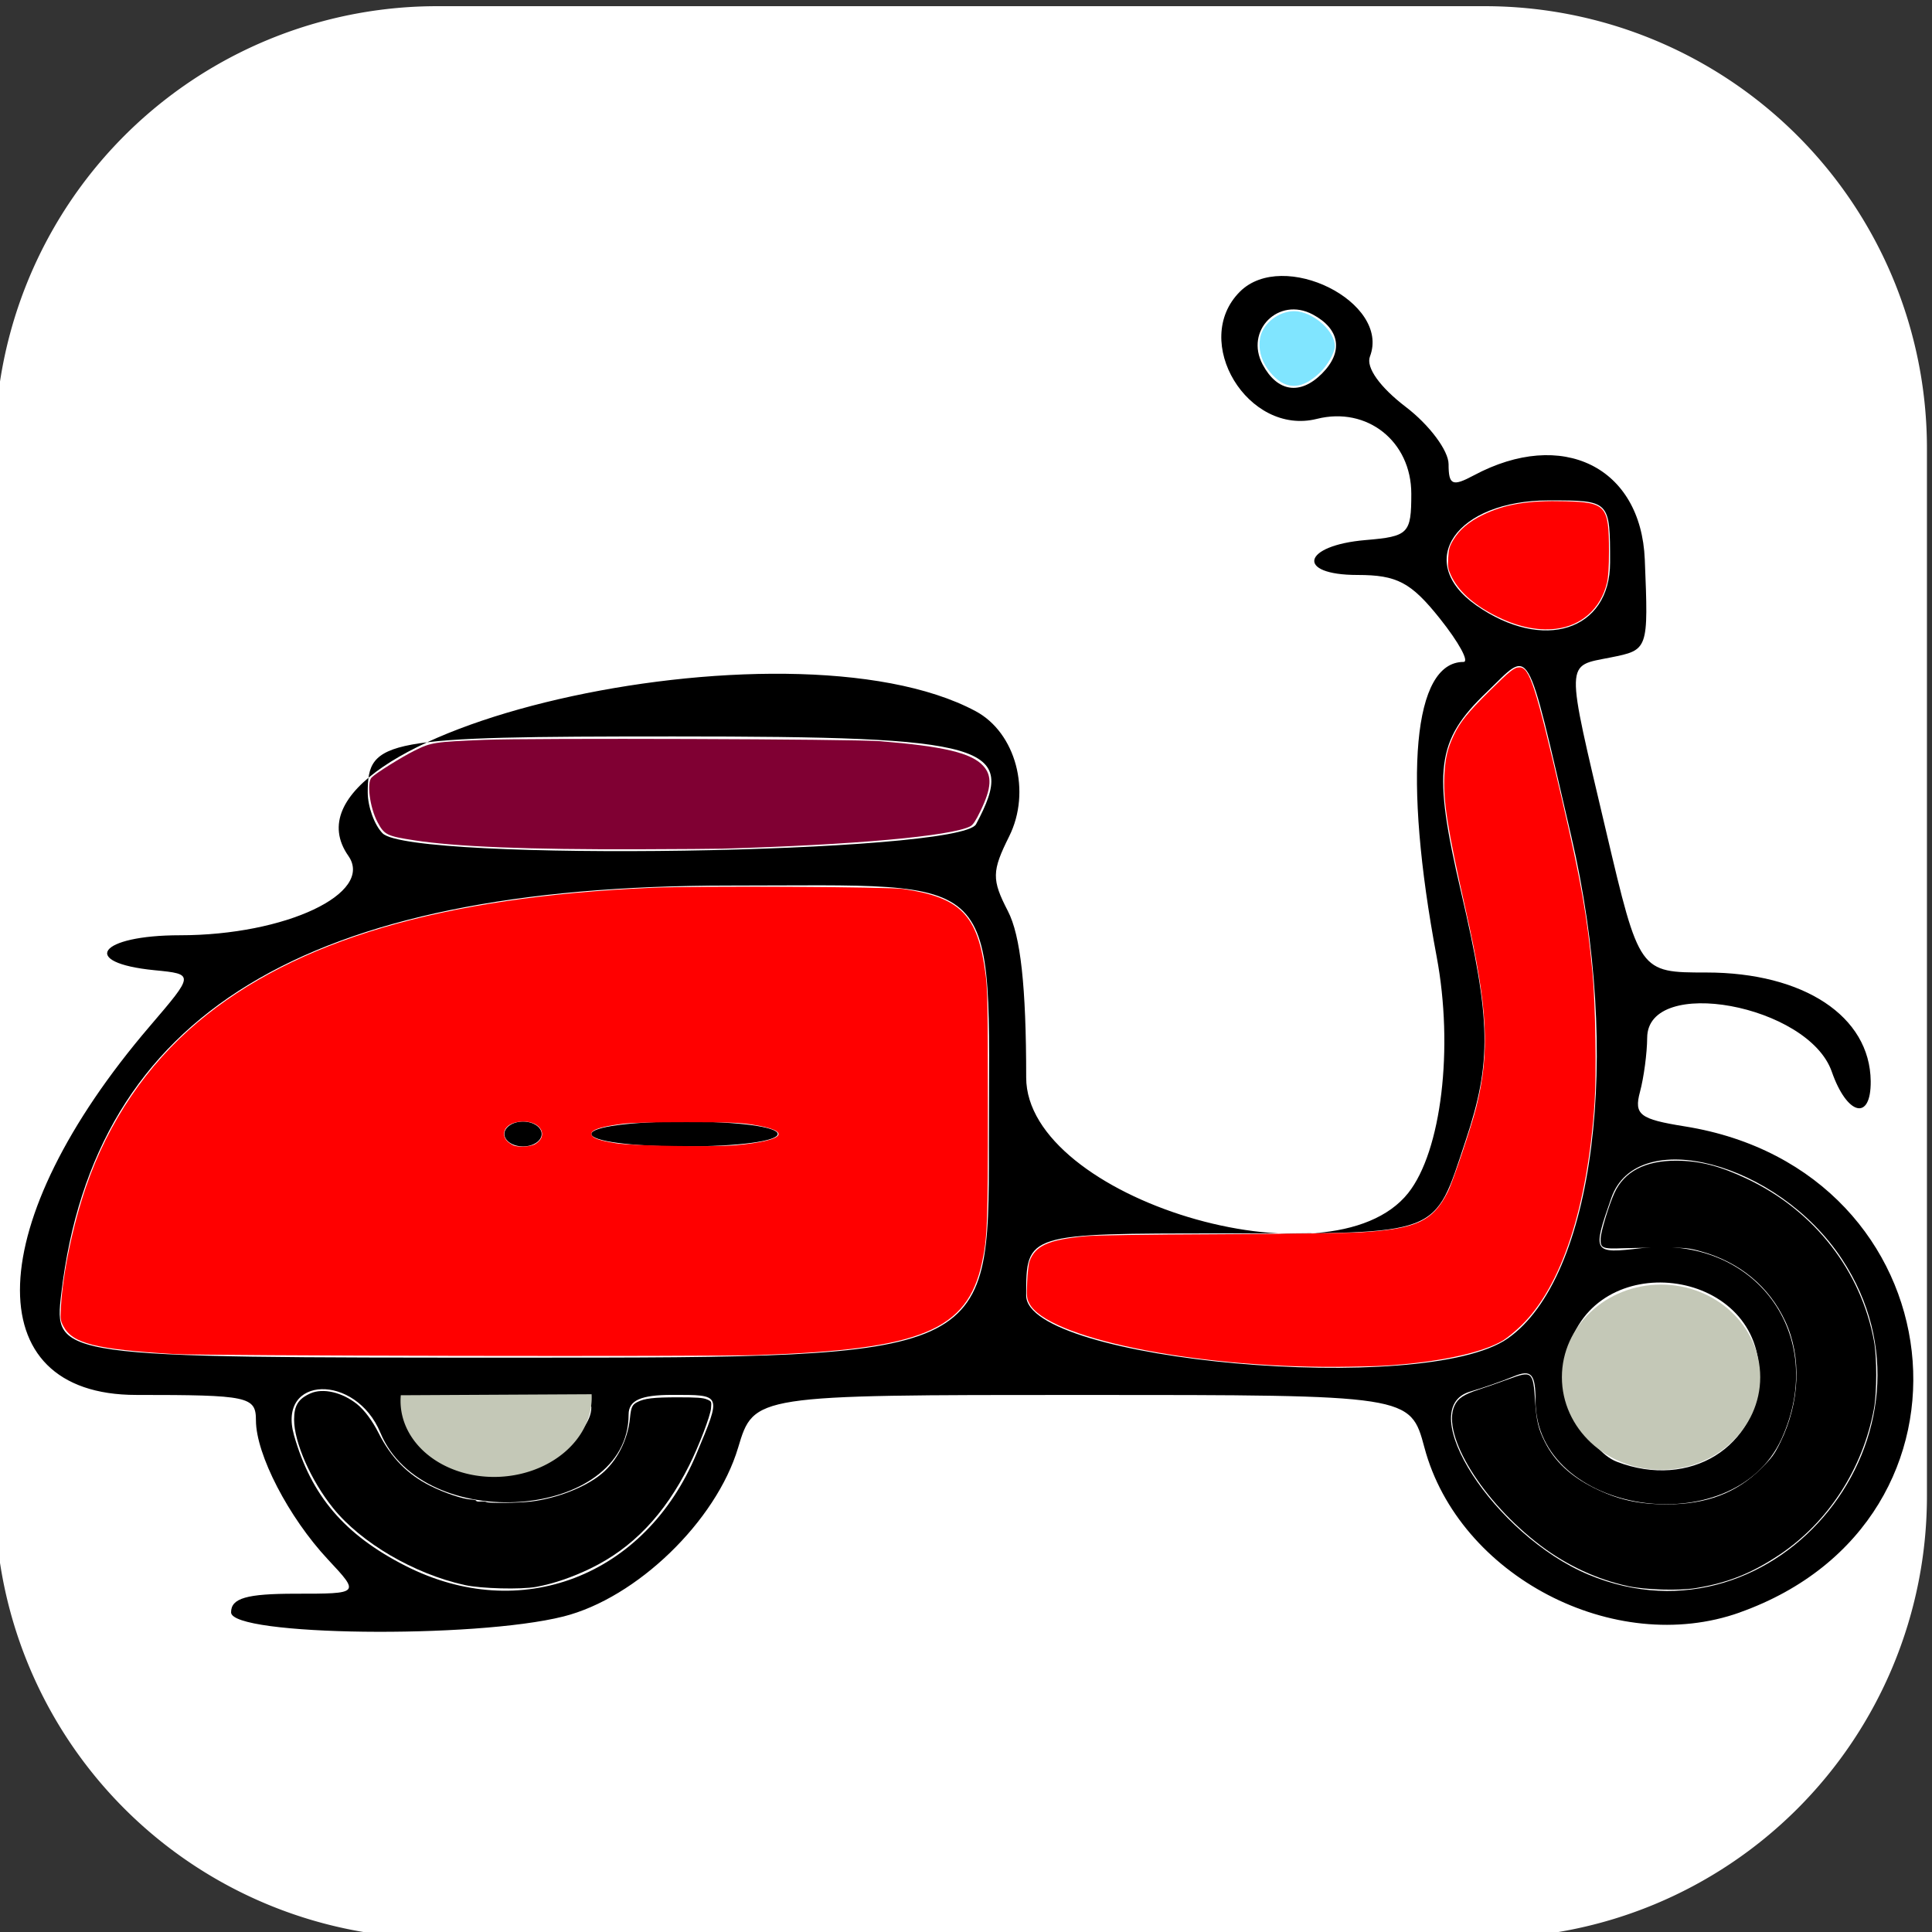 <?xml version="1.0" encoding="UTF-8" standalone="no"?>
<!-- Created with Inkscape (http://www.inkscape.org/) -->

<svg
   width="512"
   height="512"
   viewBox="0 0 135.467 135.467"
   version="1.1"
   id="svg184"
   xmlns="http://www.w3.org/2000/svg"
   xmlns:svg="http://www.w3.org/2000/svg">
  <rect x="0" y="0" width="135.467" height="135.467" fill="#333333" stroke="none"/>
  <defs
     id="defs181" />
  <g
     id="layer2">
    <path
       id="path1012"
       style="fill:#ffffff;stroke-width:0.265"
       d="m 30.645,0.434 h 73.467 a 31,31 45 0 1 31,31 v 73.467 a 31,31 135 0 1 -31,31 H 30.645 a 31,31 45 0 1 -31,-31 l 0,-73.467 A 31,31 135 0 1 30.645,0.434 Z" />
  </g>
  <g
     id="layer1"
     transform="translate(-5.701,-47.972)">
    <path
       style="fill:#000000;stroke-width:0.871"
       d="m 127.692,161.03 c 18.107,-6.45 15.326,-31.012 -3.859,-34.079 -3.161,-0.505 -3.57,-0.82 -3.141,-2.419 0.271,-1.011 0.499,-2.72 0.505,-3.798 0.027,-4.387 11.306,-2.316 12.942,2.377 1.075,3.082 2.759,3.497 2.731,0.672 -0.045,-4.549 -4.693,-7.622 -11.528,-7.622 -4.693,0 -4.693,0 -7.026,-9.908 -2.869,-12.182 -2.886,-11.541 0.318,-12.182 2.652,-0.53 2.652,-0.53 2.396,-6.86 -0.263,-6.503 -5.792,-9.225 -11.993,-5.906 -1.497,0.801 -1.765,0.682 -1.765,-0.784 0,-0.951 -1.349,-2.757 -2.997,-4.014 -1.82,-1.388 -2.809,-2.777 -2.518,-3.535 1.463,-3.814 -6.088,-7.578 -9.12,-4.546 -3.468,3.468 0.568,10.129 5.402,8.916 3.521,-0.884 6.619,1.574 6.619,5.25 0,2.798 -0.191,2.992 -3.199,3.247 -4.452,0.376 -4.939,2.448 -0.575,2.448 2.772,2.1e-5 3.752,0.518 5.772,3.049 1.338,1.677 2.086,3.049 1.662,3.049 -3.528,0 -4.26,8.022 -1.883,20.659 1.205,6.408 0.334,13.652 -1.995,16.581 -5.425,6.825 -26.785,0.365 -26.785,-8.101 0,-6.392 -0.391,-9.946 -1.284,-11.672 -1.14,-2.204 -1.13,-2.791 0.087,-5.229 1.573,-3.154 0.471,-7.277 -2.35,-8.786 -13.204,-7.066 -50.08,1.44 -43.982,10.145 1.837,2.623 -4.405,5.568 -11.802,5.568 -5.706,0 -7.103,1.927 -1.778,2.452 2.783,0.274 2.783,0.274 -0.337,3.92 -11.749,13.725 -12.198,25.859 -0.957,25.859 7.882,0 8.395,0.109 8.395,1.785 0,2.38 2.292,6.805 5.053,9.757 2.241,2.396 2.241,2.396 -2.277,2.396 -3.436,0 -4.519,0.313 -4.519,1.307 0,1.654 17.041,1.866 23.303,0.29 5.133,-1.292 10.707,-6.677 12.247,-11.832 1.106,-3.702 1.106,-3.702 24.122,-3.702 23.016,0 23.016,0 24.006,3.702 2.402,8.982 13.315,14.682 22.111,11.549 z m -10.617,-2.653 c -6.588,-2.753 -12.339,-11.666 -8.279,-12.833 0.838,-0.241 2.21,-0.721 3.049,-1.066 1.229,-0.506 1.524,-0.175 1.524,1.71 0,7.978 13.856,10.117 17.253,2.664 3.31,-7.265 -1.859,-14.294 -9.829,-13.363 -3.419,0.399 -3.456,0.338 -2.112,-3.517 1.788,-5.13 11.668,-2.523 16.159,4.264 7.987,12.069 -4.531,27.671 -17.765,22.141 z m -82.959,-0.62 c -4.265,-2.179 -6.588,-4.904 -7.799,-9.147 -1.198,-4.198 4.324,-4.359 6.056,-0.177 2.982,7.2 17.405,6.139 17.405,-1.281 0,-0.989 0.853,-1.374 3.049,-1.374 3.512,0 3.474,-0.091 1.709,4.134 -3.595,8.603 -12.351,11.967 -20.42,7.844 z m 84.954,-7.292 c -2.127,-0.816 -4.079,-5.21 -3.442,-7.747 1.833,-7.305 13.421,-5.931 13.421,1.591 0,5.111 -4.871,8.117 -9.979,6.156 z m -83.229,-1.201 c -2.904,-2.904 -2.106,-3.484 4.791,-3.484 3.775,0 6.533,0.368 6.533,0.871 0,1.968 -3.582,4.356 -6.533,4.356 -1.887,0 -3.713,-0.664 -4.791,-1.742 z m 41.813,-10.453 c 0,-4.356 0,-4.356 13.831,-4.356 15.393,0 14.73,0.253 16.97,-6.471 1.854,-5.566 1.803,-8.414 -0.316,-17.501 -1.995,-8.556 -1.732,-10.589 1.808,-13.98 3.154,-3.022 2.676,-3.836 5.921,10.077 3.597,15.419 1.63,30.983 -4.453,35.244 -5.817,4.074 -33.76,1.58 -33.76,-3.013 z m -67.653,-0.165 c 2.32,-19.585 17.071,-28.581 46.866,-28.581 19.443,0 18.174,-1.277 18.174,18.293 0,14.809 0,14.809 -32.788,14.809 -32.788,0 -32.788,0 -32.252,-4.521 z M 60.232,127.485 c 0,-0.503 -2.758,-0.871 -6.533,-0.871 -3.775,0 -6.533,0.368 -6.533,0.871 0,0.503 2.758,0.871 6.533,0.871 3.775,0 6.533,-0.368 6.533,-0.871 z m -16.551,0 c 0,-0.479 -0.588,-0.871 -1.307,-0.871 -0.719,0 -1.307,0.392 -1.307,0.871 0,0.479 0.588,0.871 1.307,0.871 0.719,0 1.307,-0.392 1.307,-0.871 z M 32.531,106.405 c -0.575,-0.575 -1.045,-1.869 -1.045,-2.875 0,-3.714 1.127,-3.92 21.454,-3.92 22.12,0 24.174,0.597 21.199,6.155 -1.106,2.067 -39.589,2.659 -41.608,0.64 z M 109.208,90.414 c -4.379,-3.067 -1.409,-7.355 5.095,-7.355 4.293,0 4.293,0 4.293,4.356 0,4.788 -4.694,6.288 -9.388,2.999 z M 94.238,73.537 c -1.28,-2.391 1.121,-4.792 3.513,-3.513 1.917,1.026 2.162,2.623 0.636,4.149 -1.526,1.526 -3.123,1.281 -4.149,-0.636 z"
       id="path170" />
    <path
       style="display:inline;fill:#000000;fill-opacity:1;stroke-width:0.093"
       d="m 43.309,159.238 c 1.19,-0.218 2.505,-0.665 3.795,-1.29 2.945,-1.427 5.186,-3.767 6.919,-7.225 0.68,-1.357 1.488,-3.466 1.533,-4.004 0.041,-0.486 0.041,-0.486 -0.3,-0.629 -0.266,-0.111 -0.718,-0.142 -2.035,-0.142 -1.694,5.1e-4 -2.338,0.076 -2.837,0.334 -0.355,0.184 -0.437,0.363 -0.511,1.117 -0.15,1.537 -0.918,3.037 -2.014,3.933 -1.137,0.93 -3.116,1.704 -4.921,1.924 -0.855,0.104 -2.986,0.129 -3.136,0.036 -0.056,-0.035 -0.237,-0.051 -0.404,-0.037 -0.166,0.015 -0.302,-0.008 -0.303,-0.05 -2.73e-4,-0.042 -0.16,-0.082 -0.355,-0.09 -0.558,-0.02 -1.861,-0.456 -2.857,-0.954 -1.608,-0.805 -2.763,-1.983 -3.635,-3.707 -0.438,-0.865 -0.994,-1.612 -1.506,-2.023 -1.043,-0.837 -2.388,-1.15 -3.267,-0.761 -0.855,0.378 -1.153,0.853 -1.153,1.836 0,1.6 1.181,4.281 2.736,6.21 1.964,2.437 5.679,4.61 9.221,5.393 1.157,0.256 3.945,0.327 5.029,0.129 z"
       id="path568" />
    <path
       style="display:inline;fill:#000000;fill-opacity:1;stroke-width:0.093"
       d="m 124.582,159.33 c 2.258,-0.369 3.939,-1.038 5.902,-2.351 3.407,-2.278 5.838,-6.034 6.611,-10.215 0.213,-1.152 0.217,-3.6 0.008,-4.743 -0.906,-4.94 -4.184,-9.148 -8.862,-11.372 -1.937,-0.921 -3.343,-1.285 -4.999,-1.293 -2.182,-0.01 -3.663,0.765 -4.348,2.277 -0.385,0.85 -0.94,2.678 -0.958,3.159 -0.027,0.703 0.09,0.757 1.539,0.706 0.672,-0.025 1.972,-0.043 2.888,-0.042 1.522,6.5e-4 1.745,0.022 2.572,0.25 2.743,0.755 4.819,2.472 5.951,4.922 1.152,2.493 1.02,5.684 -0.351,8.475 -0.422,0.859 -0.581,1.075 -1.362,1.851 -1.711,1.7 -3.816,2.499 -6.584,2.499 -2.023,0 -3.447,-0.322 -5.132,-1.159 -1.624,-0.807 -2.738,-1.847 -3.422,-3.192 -0.463,-0.911 -0.606,-1.5 -0.695,-2.869 -0.137,-2.102 -0.214,-2.166 -1.875,-1.553 -0.625,0.23 -1.552,0.554 -2.062,0.72 -1.078,0.351 -1.481,0.619 -1.721,1.146 -0.924,2.036 1.988,6.746 6.071,9.819 1.847,1.39 3.981,2.374 6.141,2.831 1.203,0.255 3.537,0.321 4.687,0.134 z"
       id="path418" />
    <path
       style="display:inline;fill:#ff0000;stroke-width:0.093"
       d="m 58.851,142.986 c 11.431,-0.388 14.677,-1.726 15.702,-6.472 0.381,-1.766 0.415,-2.657 0.413,-11.016 -0.001,-7 -0.021,-8.158 -0.159,-9.211 -0.544,-4.154 -1.726,-5.38 -5.764,-5.98 -1.061,-0.157 -14.445,-0.224 -17.588,-0.088 -14.771,0.641 -25.054,3.681 -31.89,9.426 -3.561,2.993 -6.271,6.984 -7.831,11.535 -0.93,2.713 -1.628,6.056 -1.76,8.434 -0.047,0.846 -0.033,0.961 0.165,1.337 0.644,1.225 2.234,1.627 7.76,1.962 2.095,0.127 37.505,0.19 40.951,0.073 z m -9.913,-14.843 c -1.107,-0.178 -1.6,-0.333 -1.733,-0.545 -0.22,-0.349 0.457,-0.612 2.12,-0.825 0.614,-0.079 2.132,-0.118 4.492,-0.117 2.974,9.8e-4 3.74,0.029 4.628,0.168 2.858,0.448 2.338,1.124 -1.111,1.446 -1.48,0.138 -7.294,0.049 -8.396,-0.128 z m -7.277,0.121 c -0.403,-0.207 -0.619,-0.478 -0.619,-0.775 0,-0.526 0.551,-0.879 1.369,-0.879 1.227,0 1.76,1.008 0.832,1.574 -0.343,0.209 -1.243,0.255 -1.582,0.081 z"
       id="path491" />
    <path
       style="display:inline;fill:#ff0000;stroke-width:0.093"
       d="m 102.852,143.727 c 3.726,-0.238 6.759,-0.887 8.229,-1.761 0.291,-0.173 0.871,-0.648 1.289,-1.055 2.825,-2.75 4.647,-8.295 5.14,-15.639 0.137,-2.036 0.061,-6.847 -0.142,-9.031 -0.377,-4.051 -0.784,-6.36 -2.183,-12.377 -1.822,-7.836 -2.232,-9.1 -2.95,-9.098 -0.361,9.14e-4 -0.648,0.229 -2.104,1.668 -1.513,1.496 -2.057,2.171 -2.497,3.098 -0.441,0.929 -0.6,1.613 -0.656,2.823 -0.085,1.819 0.221,3.746 1.492,9.396 1.559,6.932 1.719,9.954 0.737,13.885 -0.332,1.327 -1.632,5.191 -1.982,5.889 -1.04,2.073 -2.209,2.619 -6.119,2.856 -0.884,0.054 -5.335,0.113 -9.892,0.132 -5.165,0.022 -8.703,0.073 -9.396,0.139 -2.597,0.244 -3.541,0.669 -3.931,1.769 -0.063,0.178 -0.137,0.826 -0.163,1.439 -0.044,1.011 -0.03,1.151 0.149,1.502 1.226,2.403 11.391,4.504 21.533,4.45 1.273,-0.008 2.824,-0.045 3.446,-0.085 z"
       id="path493" />
    <path
       style="display:inline;fill:#ff0000;stroke-width:0.093"
       d="m 114.772,92.065 c 1.827,-0.21 3.181,-1.427 3.609,-3.245 0.093,-0.396 0.137,-1.094 0.137,-2.2 -1.6e-4,-3.185 -0.208,-3.423 -3.06,-3.499 -2.598,-0.069 -4.233,0.2 -5.778,0.952 -0.988,0.481 -1.642,1.034 -2.075,1.756 -0.27,0.45 -0.323,0.633 -0.358,1.251 -0.036,0.627 -0.012,0.789 0.187,1.219 0.498,1.079 1.504,2.009 3.036,2.804 1.523,0.791 2.971,1.115 4.302,0.962 z"
       id="path495" />
    <path
       style="display:inline;fill:#800033;stroke-width:0.093"
       d="m 56.361,107.478 c 9.21,-0.264 16.048,-0.881 17.375,-1.567 0.188,-0.097 0.382,-0.39 0.715,-1.08 0.781,-1.618 0.829,-2.467 0.182,-3.169 -0.825,-0.895 -2.767,-1.358 -7.21,-1.719 -1.868,-0.152 -24.437,-0.228 -27.765,-0.094 -3.475,0.14 -3.724,0.178 -4.865,0.743 -0.918,0.454 -2.72,1.579 -3.032,1.893 -0.36,0.362 -0.129,2.117 0.412,3.133 0.474,0.89 0.649,0.976 2.574,1.274 2.93,0.453 7.987,0.654 15.783,0.628 2.749,-0.009 5.374,-0.027 5.832,-0.041 z"
       id="path1146" />
    <path
       style="display:inline;fill:#80e5ff;stroke-width:0.093"
       d="m 95.719,74.869 c -0.53,-0.241 -1.117,-0.869 -1.433,-1.533 -0.335,-0.704 -0.364,-1.541 -0.074,-2.139 0.438,-0.905 1.535,-1.518 2.486,-1.389 1.245,0.169 2.592,1.426 2.599,2.425 0.003,0.449 -0.504,1.353 -1.048,1.867 -0.933,0.883 -1.739,1.127 -2.529,0.768 z"
       id="path1769" />
    <ellipse
       style="display:inline;fill:#c4c8b7;fill-opacity:1;stroke-width:0.653"
       id="path1013"
       cx="122.17"
       cy="144.537"
       rx="6.953"
       ry="6.493" />
    <path
       style="fill:#c4c8b7;fill-opacity:1;stroke-width:0.771"
       id="path1135"
       d="m 39.492,148.002 a 6.705,5.444 0 0 1 -3.579,4.816 6.705,5.444 0 0 1 -6.917,-0.326 6.705,5.444 0 0 1 -2.869,-5.12"
       transform="rotate(-3)" />
  </g>
</svg>

